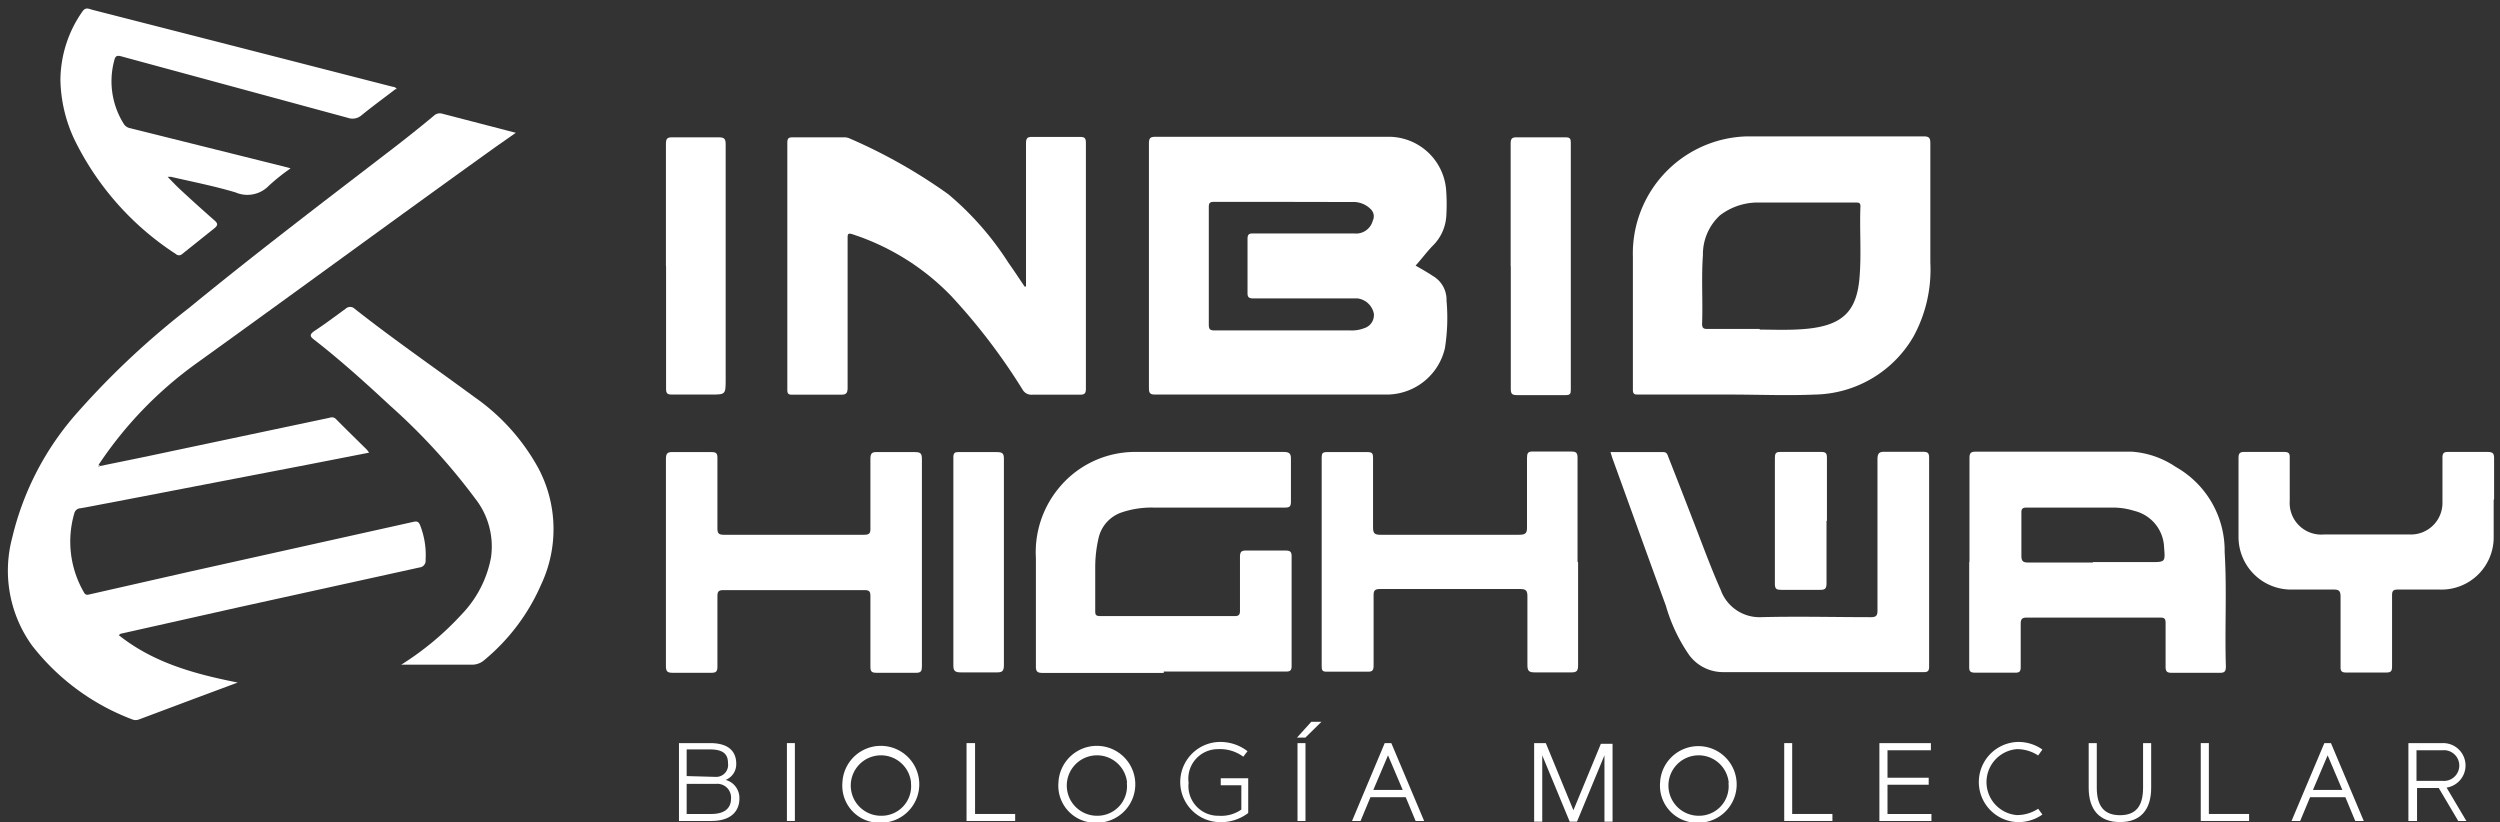 <svg id="Layer_1" data-name="Layer 1" xmlns="http://www.w3.org/2000/svg" viewBox="0 0 182.04 59.86"><rect x="0" y="0" width="182.04" height="59.86" fill="#333333" stroke="none"/><defs><style>.cls-1{fill:#fff;}</style></defs><title>logos</title><path class="cls-1" d="M7.25,33.94c1.72-.35,3.44-.7,5.16-1.07L24,30.42a.42.42,0,0,1,.45.08c.75.76,1.51,1.5,2.27,2.25,0,0,.08.11.16.21l-4.4.86L8,36.61c-.72.13-1.43.28-2.14.4a.48.48,0,0,0-.45.37,7.36,7.36,0,0,0,.7,5.75c.12.24.28.18.46.14l7.31-1.66L30.1,38c.28-.07.4,0,.5.27a5.92,5.92,0,0,1,.39,2.5.49.49,0,0,1-.44.55L17.42,44.21,8.77,46.15l-.12.1c2.51,2,5.48,2.82,8.66,3.45l-1.64.61-1.53.57-4,1.5a.67.67,0,0,1-.52,0A16.7,16.7,0,0,1,2.33,47,9.32,9.32,0,0,1,.89,39.15,21,21,0,0,1,5.67,30a59.37,59.37,0,0,1,8.06-7.55c4.88-4,9.91-7.82,14.91-11.66,1-.77,2-1.57,2.95-2.36a.62.62,0,0,1,.58-.16l5.39,1.4-1.43,1c-7.3,5.23-14.54,10.55-21.83,15.79a28.52,28.52,0,0,0-7.13,7.4s0,.09,0,.11.05,0,.07,0"/><path class="cls-1" d="M103.08,19.34c.32.19.8.45,1.25.75a2,2,0,0,1,1,1.8,14,14,0,0,1-.12,3.48,4.36,4.36,0,0,1-4.32,3.36c-5.59,0-11.17,0-16.76,0-.38,0-.47-.09-.47-.48q0-8.9,0-17.8c0-.42.12-.49.51-.49h16.89a4.2,4.2,0,0,1,4.25,4,13.82,13.82,0,0,1,0,1.82,3.3,3.3,0,0,1-1,2.13c-.44.46-.84,1-1.25,1.45M93.49,14.7c-1.7,0-3.4,0-5.1,0-.3,0-.37.09-.37.38,0,2.85,0,5.71,0,8.56,0,.36.11.42.43.42h9.88a2.49,2.49,0,0,0,1-.16,1,1,0,0,0,.71-1.05,1.39,1.39,0,0,0-1.18-1.12H91.28c-.37,0-.45-.1-.44-.45q0-1.93,0-3.87c0-.35.11-.42.43-.41,2.45,0,4.89,0,7.33,0a1.26,1.26,0,0,0,1.36-.93.72.72,0,0,0-.15-.84,1.77,1.77,0,0,0-1.36-.52Z"/><path class="cls-1" d="M126,28.73h-6.69c-.25,0-.41,0-.41-.34,0-3.23,0-6.46,0-9.7a8.53,8.53,0,0,1,8.36-8.76c4.27,0,8.53,0,12.79,0,.4,0,.51.09.51.5,0,2.89,0,5.79,0,8.69a10.17,10.17,0,0,1-1.23,5.39,8.47,8.47,0,0,1-7.16,4.22c-2.06.09-4.13,0-6.19,0M128.14,24c1,0,2.23.06,3.44-.06,2.62-.26,3.61-1.3,3.82-3.69.15-1.74,0-3.49.07-5.23,0-.24-.1-.27-.3-.27-2.35,0-4.7,0-7,0a4.52,4.52,0,0,0-2.94.94A3.86,3.86,0,0,0,124,18.58c-.12,1.66,0,3.33-.06,5,0,.31.11.38.39.37h3.8"/><path class="cls-1" d="M74.71,20.8v-.57c0-3.26,0-6.53,0-9.79,0-.38.1-.48.48-.47,1.15,0,2.31,0,3.46,0,.35,0,.42.11.42.44q0,8.94,0,17.89c0,.38-.12.44-.46.44-1.15,0-2.3,0-3.46,0a.73.73,0,0,1-.69-.37,44.19,44.19,0,0,0-5.21-6.83,17.54,17.54,0,0,0-7.17-4.48c-.35-.12-.36,0-.36.29,0,3.62,0,7.25,0,10.88,0,.42-.12.52-.53.51-1.16,0-2.33,0-3.5,0-.27,0-.36-.06-.36-.35q0-9,0-18c0-.3.08-.39.38-.39,1.24,0,2.49,0,3.73,0a.92.92,0,0,1,.4.07,38.86,38.86,0,0,1,7.22,4.08,21.87,21.87,0,0,1,4.38,5c.4.56.78,1.14,1.17,1.72l.09,0"/><path class="cls-1" d="M143.41,40.91c0-2.51,0-5,0-7.55,0-.36.09-.47.45-.47,3.8,0,7.59,0,11.38,0A6.49,6.49,0,0,1,158.43,34a7,7,0,0,1,3.56,6.2c.17,2.77,0,5.55.09,8.32,0,.35-.08.48-.45.47-1.17,0-2.34,0-3.51,0-.34,0-.43-.11-.43-.44,0-1.06,0-2.13,0-3.19,0-.3-.08-.39-.38-.39q-4.87,0-9.74,0c-.36,0-.43.15-.43.47,0,1,0,2.09,0,3.14,0,.32-.1.41-.41.4-1,0-1.95,0-2.92,0-.35,0-.43-.11-.42-.44,0-2.54,0-5.07,0-7.61m9,0h4.19c1.09,0,1.09,0,1-1.07a2.83,2.83,0,0,0-2.17-2.66,5.15,5.15,0,0,0-1.61-.24c-2.07,0-4.15,0-6.23,0-.3,0-.39.09-.38.39,0,1,0,2.06,0,3.09,0,.39.08.52.49.52,1.58,0,3.16,0,4.73,0"/><path class="cls-1" d="M84.74,49c-2.93,0-5.86,0-8.79,0-.38,0-.53-.07-.52-.49,0-2.63,0-5.26,0-7.88A7.33,7.33,0,0,1,77,35.66a7.19,7.19,0,0,1,5.46-2.75c3.68,0,7.35,0,11,0,.41,0,.55.1.54.53,0,1,0,2.06,0,3.09,0,.36-.11.43-.44.43H84a6.77,6.77,0,0,0-2.32.35A2.57,2.57,0,0,0,80,39.15a9.43,9.43,0,0,0-.25,2.11c0,1.06,0,2.13,0,3.19,0,.28,0,.41.37.41h9.79c.3,0,.38-.1.38-.4,0-1.3,0-2.61,0-3.91,0-.37.11-.47.46-.46,1,0,1.92,0,2.87,0,.31,0,.43.08.43.41,0,2.68,0,5.37,0,8,0,.39-.18.4-.47.4H84.74"/><path class="cls-1" d="M117.29,32.92h3.82c.28,0,.31.2.38.38q.86,2.18,1.7,4.36c.69,1.76,1.33,3.55,2.1,5.28a3,3,0,0,0,2.94,2c2.66-.07,5.31,0,8,0,.38,0,.48-.11.48-.48,0-3.66,0-7.32,0-11,0-.48.14-.58.59-.56.9,0,1.82,0,2.73,0,.32,0,.44.07.44.43q0,7.6,0,15.21c0,.32-.1.41-.41.4H125.53A3.06,3.06,0,0,1,123,47.7a12.25,12.25,0,0,1-1.7-3.6c-1.31-3.58-2.6-7.17-3.9-10.76l-.13-.42"/><path class="cls-1" d="M48.49,40.92c0-2.5,0-5,0-7.51,0-.41.13-.51.52-.49q1.41,0,2.82,0c.32,0,.41.1.41.41,0,1.72,0,3.43,0,5.15,0,.35.09.46.46.46,3.41,0,6.83,0,10.24,0,.38,0,.45-.14.44-.47,0-1.69,0-3.37,0-5.06,0-.41.12-.51.51-.49q1.37,0,2.73,0c.4,0,.51.09.51.5q0,6.48,0,13c0,.7,0,1.4,0,2.1,0,.33-.06.48-.44.47-1,0-1.92,0-2.87,0-.34,0-.44-.09-.44-.43,0-1.72,0-3.43,0-5.15,0-.33-.07-.44-.42-.44q-5.15,0-10.29,0c-.35,0-.43.11-.43.44,0,1.72,0,3.43,0,5.15,0,.34-.11.43-.44.43q-1.41,0-2.82,0c-.38,0-.49-.1-.49-.48,0-2.52,0-5,0-7.56"/><path class="cls-1" d="M114.91,40.94c0,2.51,0,5,0,7.51,0,.41-.11.52-.51.51q-1.32,0-2.64,0c-.4,0-.54-.08-.54-.52,0-1.65,0-3.31,0-5,0-.4-.07-.55-.51-.55q-5.1,0-10.2,0c-.37,0-.5.08-.49.47,0,1.7,0,3.4,0,5.1,0,.33-.07.46-.42.45-1,0-2,0-3,0-.28,0-.36-.08-.36-.36V33.29c0-.28.08-.37.36-.37,1,0,2,0,3,0,.32,0,.38.12.38.4,0,1.7,0,3.4,0,5.1,0,.44.14.52.54.52q5.06,0,10.11,0c.49,0,.57-.15.56-.59,0-1.65,0-3.31,0-5,0-.34.06-.49.44-.47.93,0,1.86,0,2.78,0,.37,0,.46.1.46.46q0,3.78,0,7.56"/><path class="cls-1" d="M28.8,6.49c-.82.63-1.66,1.24-2.47,1.9a1,1,0,0,1-1,.19L8.82,4.1c-.32-.09-.43,0-.5.3A5.83,5.83,0,0,0,9,9a.68.68,0,0,0,.46.33l11.19,2.79.51.14a14.86,14.86,0,0,0-1.57,1.25,2.17,2.17,0,0,1-2.44.5c-1.54-.46-3.12-.77-4.68-1.13a1.29,1.29,0,0,0-.26,0c.37.38.67.7,1,1q1.2,1.11,2.43,2.19c.25.22.2.35,0,.53l-2.38,1.9a.33.33,0,0,1-.45,0A20.82,20.82,0,0,1,5.4,10.12a10.62,10.62,0,0,1-1-4.31A8.77,8.77,0,0,1,6,.84c.23-.34.46-.2.71-.13l9.89,2.53,12,3.08a.33.33,0,0,1,.29.17"/><path class="cls-1" d="M29.2,48.41a21.31,21.31,0,0,0,4.43-3.69,8.1,8.1,0,0,0,2.12-4.11A5.64,5.64,0,0,0,34.6,36.3a45.08,45.08,0,0,0-6.19-6.76c-1.79-1.66-3.6-3.3-5.53-4.8-.32-.24-.35-.38,0-.63.78-.51,1.53-1.08,2.29-1.63a.47.47,0,0,1,.65,0c2.83,2.23,5.8,4.28,8.71,6.42a15.21,15.21,0,0,1,4.67,5.19,9.47,9.47,0,0,1,.21,8.46,14.78,14.78,0,0,1-4.14,5.51,1.34,1.34,0,0,1-.9.34c-1.73,0-3.46,0-5.19,0"/><path class="cls-1" d="M181.58,36.38c0,.91,0,1.82,0,2.73a3.8,3.8,0,0,1-3.89,3.82c-1,0-2.07,0-3.1,0-.32,0-.41.1-.41.41,0,1.73,0,3.46,0,5.19,0,.35-.09.44-.43.44-1,0-1.95,0-2.92,0-.32,0-.41-.11-.4-.42,0-1.7,0-3.4,0-5.1,0-.44-.13-.53-.54-.52-1,0-2,0-3,0A3.83,3.83,0,0,1,163,39.06c0-1.89,0-3.79,0-5.69,0-.35.08-.47.45-.46,1,0,1.91,0,2.87,0,.31,0,.42.08.41.41,0,1,0,2.09,0,3.14a2.3,2.3,0,0,0,2.47,2.46h6.29a2.3,2.3,0,0,0,2.36-2.35c0-1.08,0-2.15,0-3.23,0-.35.1-.44.44-.43.95,0,1.91,0,2.86,0,.38,0,.46.12.46.47,0,1,0,2,0,3Z"/><path class="cls-1" d="M110,19.37c0-3,0-5.94,0-8.91,0-.36.09-.47.45-.46,1.19,0,2.37,0,3.55,0,.31,0,.38.09.38.39q0,9,0,18c0,.29-.06.38-.37.38-1.18,0-2.36,0-3.54,0-.36,0-.46-.08-.46-.45,0-3,0-5.94,0-8.92"/><path class="cls-1" d="M48.49,19.39c0-3,0-5.94,0-8.92,0-.38.1-.48.48-.47,1.12,0,2.24,0,3.37,0,.4,0,.5.11.5.51,0,5.7,0,11.4,0,17.11,0,1.11,0,1.11-1.09,1.11-.94,0-1.88,0-2.82,0-.35,0-.43-.09-.43-.43,0-3,0-5.94,0-8.92"/><path class="cls-1" d="M73.1,40.93c0,2.5,0,5,0,7.51,0,.43-.13.53-.53.52-.87,0-1.73,0-2.6,0-.43,0-.56-.1-.55-.55q0-7.09,0-14.2c0-.3,0-.6,0-.91s.1-.39.39-.38c.93,0,1.85,0,2.78,0,.39,0,.52.09.51.5,0,2.36,0,4.73,0,7.1Z"/><path class="cls-1" d="M133,37.93c0,1.51,0,3,0,4.55,0,.39-.12.48-.49.47q-1.41,0-2.82,0c-.32,0-.45-.06-.45-.42,0-3.07,0-6.13,0-9.19,0-.3.06-.44.39-.43,1,0,2,0,3,0,.33,0,.4.12.4.42,0,1.53,0,3.07,0,4.6"/><path class="cls-1" d="M7.25,33.94s0,.05-.07,0,0-.07,0-.11l.08.07"/><path class="cls-1" d="M49.44,59.78V54.11h2.27c1.51,0,1.9.76,1.9,1.5a1.23,1.23,0,0,1-.77,1.18,1.36,1.36,0,0,1,1,1.37c0,.8-.5,1.62-2.05,1.62Zm2.68-3.21a.87.87,0,0,0,.89-1c0-.53-.21-1-1.3-1H50v1.94Zm-.33,2.7c1.12,0,1.44-.55,1.44-1.11a1,1,0,0,0-1.11-1.08H50v2.19Z"/><path class="cls-1" d="M57.3,54.11h.58v5.67H57.3Z"/><path class="cls-1" d="M61.34,57a2.8,2.8,0,1,1,2.79,2.91A2.7,2.7,0,0,1,61.34,57Zm5,0a2.2,2.2,0,1,0-2.2,2.4A2.15,2.15,0,0,0,66.33,57Z"/><path class="cls-1" d="M71,59.27h2.92v.51H70.38V54.11H71Z"/><path class="cls-1" d="M77.07,57a2.8,2.8,0,1,1,2.79,2.91A2.7,2.7,0,0,1,77.07,57Zm5,0a2.2,2.2,0,1,0-2.19,2.4A2.15,2.15,0,0,0,82.05,57Z"/><path class="cls-1" d="M86.55,57a2.16,2.16,0,0,0,2.19,2.4,2.56,2.56,0,0,0,1.65-.45V57.18h-1.5v-.51h2V59.2a3.28,3.28,0,0,1-2.2.66,2.92,2.92,0,0,1,0-5.83,3.24,3.24,0,0,1,2.15.67l-.31.4a2.84,2.84,0,0,0-1.84-.55A2.15,2.15,0,0,0,86.55,57Z"/><path class="cls-1" d="M94.48,54.11h.58v5.67h-.58Zm1-1.55h.74l-1.17,1.15h-.61Z"/><path class="cls-1" d="M99.07,59.78h-.62l2.38-5.67h.48l2.39,5.67h-.62l-.72-1.73H99.79Zm.93-2.26h2.14L101.07,55Z"/><path class="cls-1" d="M114.57,59l2-4.84h.85v5.67h-.59V55l-2,4.83h-.53l-2-4.83v4.83h-.59V54.11h.85Z"/><path class="cls-1" d="M120.88,57a2.79,2.79,0,1,1,2.79,2.91A2.7,2.7,0,0,1,120.88,57Zm5,0a2.2,2.2,0,1,0-2.19,2.4A2.15,2.15,0,0,0,125.86,57Z"/><path class="cls-1" d="M130.5,59.27h2.93v.51h-3.51V54.11h.58Z"/><path class="cls-1" d="M140.44,56.63v.51h-3v2.13h3.2v.51h-3.79V54.11h3.75v.52h-3.16v2Z"/><path class="cls-1" d="M146.84,59.35a2.79,2.79,0,0,0,1.57-.46l.31.42a3,3,0,0,1-1.88.55,2.92,2.92,0,0,1,0-5.83,3,3,0,0,1,1.88.55l-.31.43a2.79,2.79,0,0,0-1.57-.46,2.41,2.41,0,0,0,0,4.8Z"/><path class="cls-1" d="M156.05,57.36V54.11h.59v3.25c0,1.61-.78,2.5-2.27,2.5s-2.28-.89-2.28-2.5V54.11h.59v3.25c0,1.32.52,2,1.69,2S156.05,58.68,156.05,57.36Z"/><path class="cls-1" d="M160.84,59.27h2.93v.51h-3.52V54.11h.59Z"/><path class="cls-1" d="M167.49,59.78h-.63l2.39-5.67h.48l2.39,5.67h-.62l-.72-1.73h-2.57Zm.93-2.26h2.14L169.49,55Z"/><path class="cls-1" d="M175.37,59.78V54.11h2.48a1.63,1.63,0,0,1,.3,3.24l1.44,2.43H179l-1.42-2.4H176v2.4Zm.59-5.15v2.23h1.89a1.12,1.12,0,1,0,0-2.23Z"/></svg>